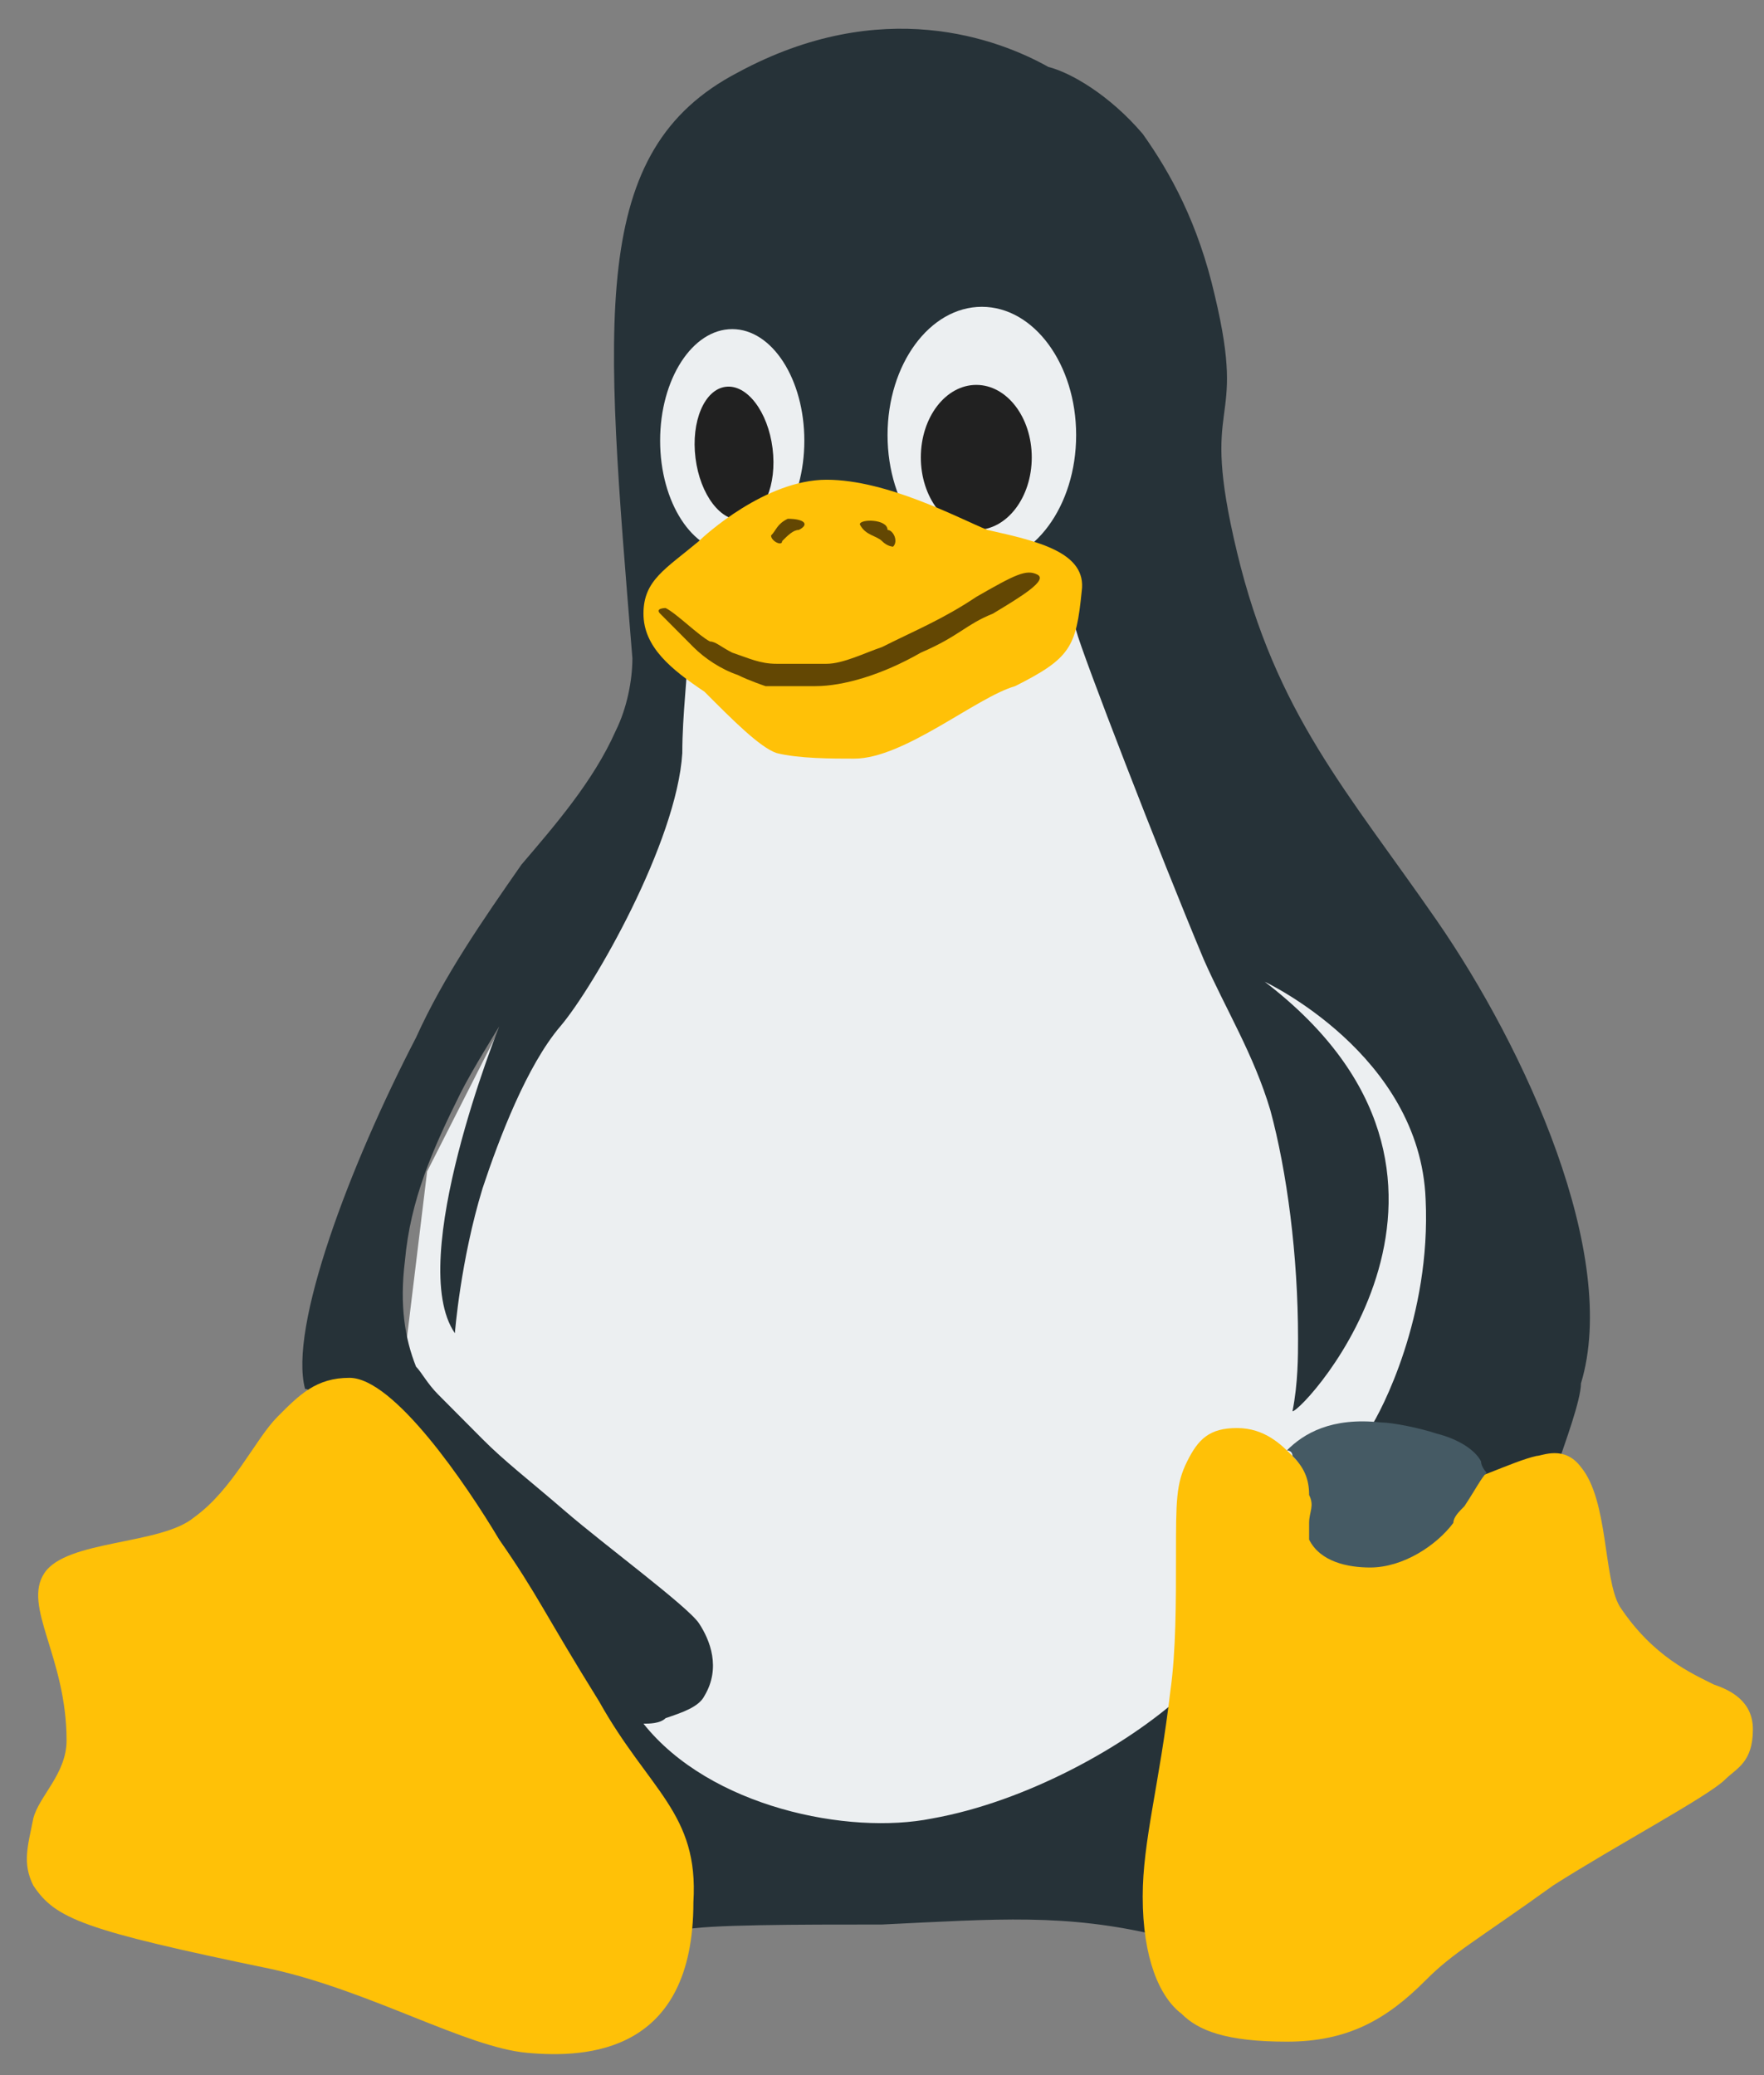 <svg width="68" height="80" viewBox="0 0 68 80" fill="none" xmlns="http://www.w3.org/2000/svg">
<rect x="0" y="0" width="68" height="80" fill="#808080" stroke="none"/>
<path d="M25.019 23.226L25.233 28.172L21.811 34.624L16.465 45.161L15.396 53.978L19.245 66.451L28.012 71.398H41.27L53.673 61.935L59.233 47.097L46.402 31.398L42.767 22.581L25.019 23.226Z" fill="#ECEFF1"/>
<path d="M55.384 35.484C51.962 30.538 49.182 27.527 47.686 21.29C46.189 15.054 48.113 16.774 46.83 11.398C46.189 8.602 45.12 6.667 44.05 5.161C42.767 3.656 41.27 2.796 40.415 2.581C38.491 1.505 34 -0.215 28.44 2.796C22.667 5.806 23.308 12.258 24.378 25.376C24.378 26.236 24.164 27.312 23.736 28.172C22.881 30.107 21.384 31.828 20.101 33.333C18.604 35.484 17.107 37.634 16.038 40C13.472 44.946 11.12 51.183 11.761 53.548C12.83 53.333 26.302 73.978 26.302 74.409C27.157 74.194 30.793 74.194 34 74.194C38.491 73.978 41.057 73.763 44.692 74.624C44.692 73.978 44.478 73.333 44.478 72.688C44.478 71.398 44.692 70.323 44.906 68.817C45.12 67.742 45.333 66.667 45.547 65.376C43.409 67.312 39.56 69.462 35.925 70.107C32.717 70.753 27.371 69.677 24.805 66.451C25.019 66.451 25.447 66.451 25.66 66.237C26.302 66.021 26.944 65.806 27.157 65.376C27.799 64.301 27.371 63.226 26.944 62.581C26.516 61.935 23.308 59.57 21.811 58.279C20.315 56.989 19.459 56.344 18.604 55.484L16.893 53.763C16.465 53.333 16.252 52.903 16.038 52.688C15.61 51.613 15.396 50.322 15.61 48.602C15.824 46.236 16.679 44.301 17.748 42.151C18.176 41.29 19.245 39.57 19.245 39.57C19.245 39.57 15.61 48.602 17.535 51.398C17.535 51.398 17.748 48.602 18.604 45.806C19.245 43.871 20.315 41.075 21.598 39.57C22.881 38.064 26.088 32.473 26.302 29.032C26.302 27.527 26.516 26.021 26.516 24.946C25.66 24.086 40.629 21.935 41.484 24.301C41.698 25.161 44.692 32.903 46.403 36.989C47.258 38.925 48.327 40.645 48.969 42.796C49.61 45.161 50.038 48.387 50.038 51.613C50.038 52.258 50.038 53.333 49.824 54.408C50.252 54.408 58.591 45.376 48.755 37.849C48.755 37.849 54.742 40.645 54.956 46.236C55.17 50.753 53.245 54.408 52.818 55.054C53.032 55.054 57.308 56.989 57.522 56.989C58.377 56.989 60.088 56.344 60.088 56.344C60.302 55.699 60.944 53.978 60.944 53.333C62.44 48.387 58.805 40.43 55.384 35.484Z" fill="#263238"/>
<path d="M28.227 21.29C29.762 21.29 31.006 19.364 31.006 16.989C31.006 14.614 29.762 12.688 28.227 12.688C26.691 12.688 25.447 14.614 25.447 16.989C25.447 19.364 26.691 21.29 28.227 21.29Z" fill="#ECEFF1"/>
<path d="M37.849 21.72C39.857 21.72 41.484 19.506 41.484 16.774C41.484 14.042 39.857 11.828 37.849 11.828C35.841 11.828 34.214 14.042 34.214 16.774C34.214 19.506 35.841 21.72 37.849 21.72Z" fill="#ECEFF1"/>
<path d="M29.781 17.283C29.603 15.869 28.794 14.807 27.974 14.912C27.154 15.016 26.633 16.247 26.811 17.661C26.988 19.075 27.797 20.136 28.617 20.032C29.438 19.928 29.958 18.697 29.781 17.283Z" fill="#212121"/>
<path d="M37.635 20.43C38.816 20.43 39.773 19.178 39.773 17.634C39.773 16.09 38.816 14.839 37.635 14.839C36.454 14.839 35.497 16.09 35.497 17.634C35.497 19.178 36.454 20.43 37.635 20.43Z" fill="#212121"/>
<path d="M66.076 64.946C65.22 64.516 63.723 63.871 62.44 61.935C61.799 60.86 62.013 57.849 60.943 56.559C60.302 55.699 59.447 56.129 59.233 56.129C57.308 56.559 52.818 59.57 49.824 56.129C49.396 55.699 48.755 55.054 47.686 55.054C46.616 55.054 46.189 55.484 45.761 56.344C45.333 57.204 45.333 57.849 45.333 60C45.333 61.72 45.333 63.656 45.12 65.161C44.692 68.817 44.05 70.968 44.05 73.118C44.05 75.484 44.692 76.989 45.547 77.634C46.189 78.28 47.258 78.71 49.61 78.71C51.962 78.71 53.459 77.85 54.956 76.344C56.025 75.269 56.88 74.839 59.874 72.688C62.227 71.183 65.862 69.247 66.503 68.602C66.931 68.172 67.572 67.957 67.572 66.667C67.572 65.591 66.717 65.161 66.076 64.946ZM23.094 65.591C20.956 62.151 20.742 61.505 19.245 59.355C17.962 57.204 15.182 53.118 13.472 53.118C12.189 53.118 11.547 53.763 10.692 54.624C9.837 55.484 8.981 57.419 7.484 58.495C6.201 59.57 2.566 59.355 1.711 60.645C0.855 61.935 2.566 63.871 2.566 67.097C2.566 68.387 1.497 69.247 1.283 70.108C1.069 71.183 0.855 71.828 1.283 72.688C2.138 73.978 3.208 74.409 10.478 75.914C14.327 76.774 17.962 78.925 20.314 79.14C22.667 79.355 26.73 79.14 26.73 73.333C26.943 69.892 25.019 69.032 23.094 65.591ZM27.157 26.667C25.874 25.806 24.805 24.946 24.805 23.656C24.805 22.366 25.66 21.936 26.943 20.86C27.157 20.645 29.509 18.495 31.862 18.495C34.214 18.495 36.994 20 38.063 20.43C39.987 20.86 41.912 21.29 41.698 22.796C41.484 24.946 41.27 25.376 39.132 26.452C37.635 26.882 34.855 29.247 32.931 29.247C32.075 29.247 30.793 29.247 29.937 29.032C29.296 28.817 28.226 27.742 27.157 26.667Z" fill="#FFC107"/>
<path d="M26.73 24.946C27.157 25.376 27.799 25.806 28.44 26.021C28.868 26.237 29.509 26.452 29.509 26.452H31.434C32.503 26.452 34 26.021 35.497 25.161C36.994 24.516 37.208 24.086 38.277 23.656C39.346 23.011 40.415 22.366 39.987 22.151C39.56 21.936 39.132 22.151 37.635 23.011C36.352 23.871 35.283 24.301 34 24.946C33.358 25.161 32.503 25.591 31.862 25.591H29.937C29.296 25.591 28.868 25.376 28.227 25.161C27.799 24.946 27.585 24.731 27.371 24.731C26.944 24.516 26.088 23.656 25.66 23.441C25.66 23.441 25.233 23.441 25.447 23.656L26.73 24.946ZM33.145 20.215C33.358 20.645 33.786 20.645 34 20.86C34.214 21.075 34.428 21.075 34.428 21.075C34.642 20.86 34.428 20.43 34.214 20.43C34.214 20 33.145 20 33.145 20.215ZM29.723 20.645C29.723 20.86 30.151 21.075 30.151 20.86C30.365 20.645 30.579 20.43 30.793 20.43C31.22 20.215 31.006 20 30.365 20C29.937 20.215 29.937 20.43 29.723 20.645Z" fill="#634703"/>
<path d="M50.465 58.71V59.355C50.893 60.215 51.962 60.43 52.817 60.43C54.1 60.43 55.383 59.57 56.025 58.71C56.025 58.495 56.239 58.28 56.453 58.065C56.88 57.419 57.094 56.989 57.308 56.774C57.308 56.774 57.094 56.559 57.094 56.344C56.88 55.914 56.239 55.484 55.383 55.269C54.742 55.054 53.673 54.839 53.245 54.839C51.321 54.624 50.251 55.269 49.61 55.914C49.61 55.914 49.824 55.914 49.824 56.129C50.251 56.559 50.465 56.989 50.465 57.635C50.679 58.065 50.465 58.28 50.465 58.71Z" fill="#455A64"/>
</svg>
